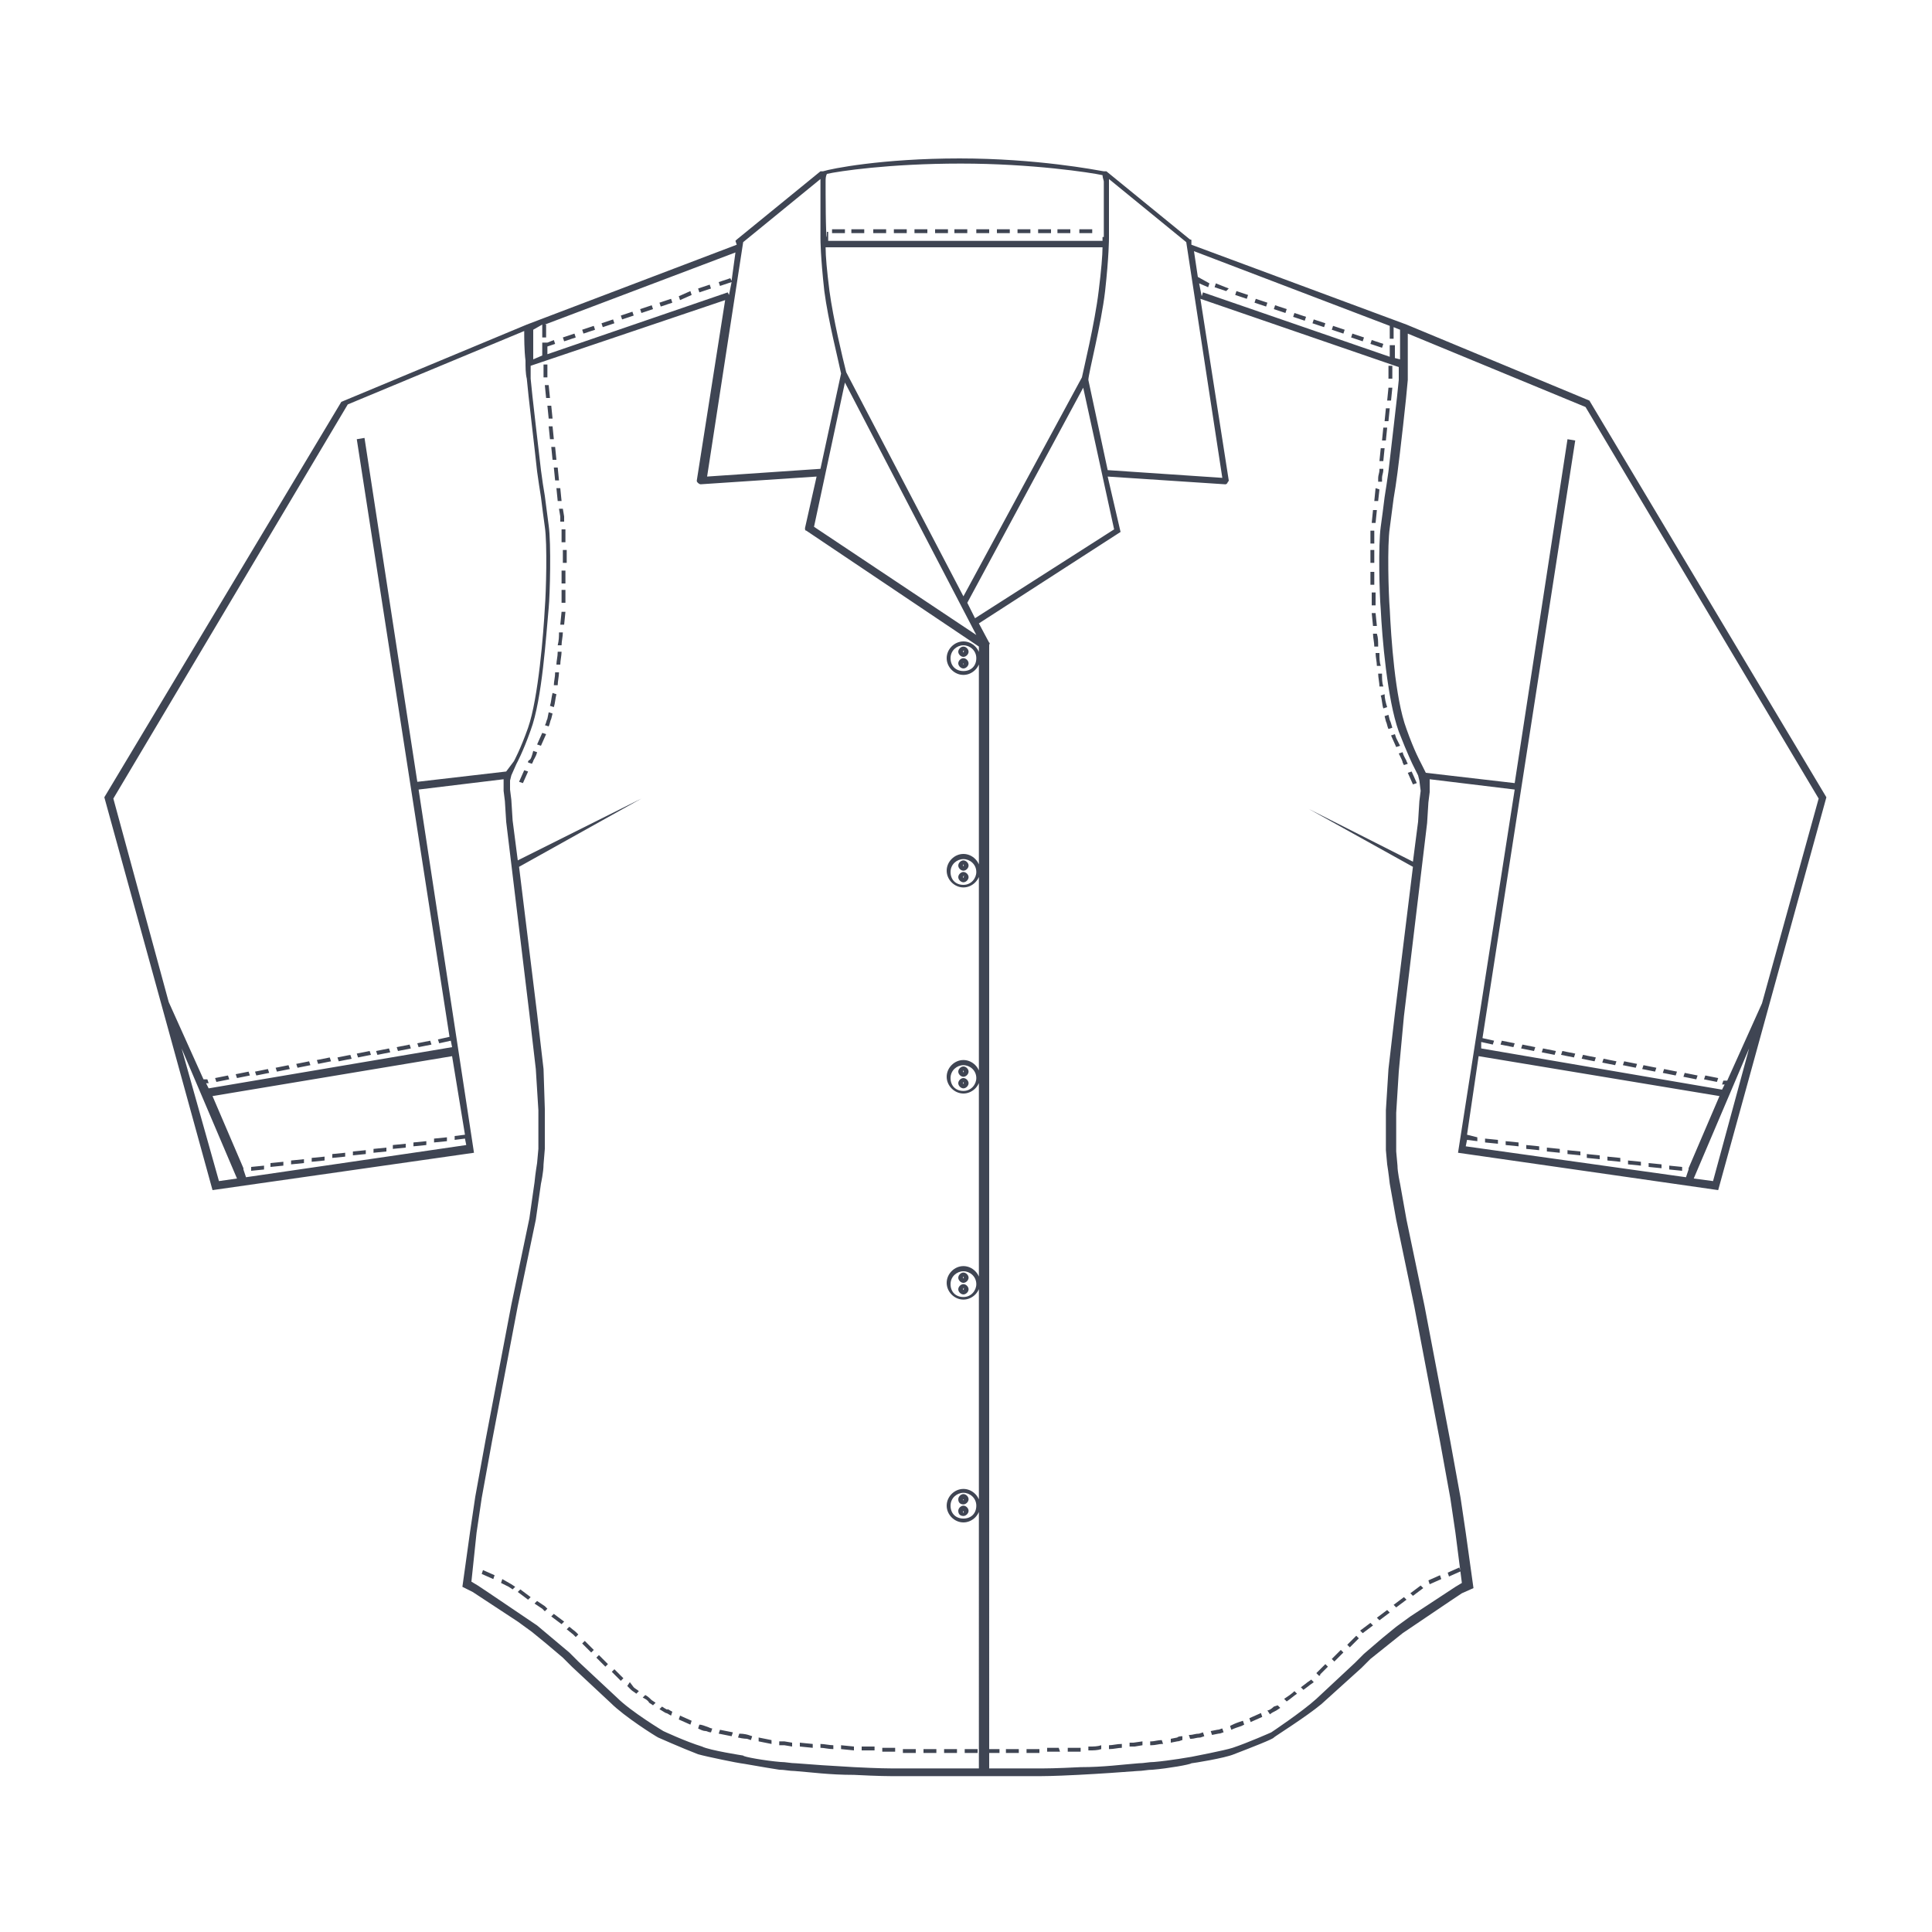 <?xml version="1.0" encoding="utf-8"?>
<!-- Generator: Adobe Illustrator 26.0.2, SVG Export Plug-In . SVG Version: 6.00 Build 0)  -->
<svg version="1.1" id="Layer_1" xmlns="http://www.w3.org/2000/svg" xmlns:xlink="http://www.w3.org/1999/xlink" x="0px" y="0px"
	 viewBox="0 0 150 150" style="enable-background:new 0 0 150 150;" xml:space="preserve">
<style type="text/css">
	.st0{fill:#3F4553;}
</style>
<path class="st0" d="M43.5,40.1c0,0.1,0,0.3,0,0.4l0.3,0c0-0.1,0-0.3,0-0.4l-0.1-0.6l-0.3,0L43.5,40.1z M41.7,57.8l0.3,0.1l0.4-0.9
	l-0.3-0.1L41.7,57.8z M42.5,55.8c-0.1,0.2-0.1,0.4-0.2,0.5l0.3,0.1c0.1-0.2,0.1-0.4,0.2-0.6l0.1-0.4l-0.3-0.1L42.5,55.8z M42.7,54.8
	l0.3,0.1c0.1-0.3,0.1-0.6,0.2-1l-0.3-0.1C42.8,54.2,42.8,54.5,42.7,54.8z M43.6,41.4l0,0.7l0.3,0l0-0.7c0-0.1,0-0.2,0-0.3l-0.3,0
	C43.6,41.2,43.6,41.3,43.6,41.4z M43.1,35.7l0.1,0l-0.1-1l-0.3,0l0.1,1L43.1,35.7z M40.3,60.7l0.3,0.1l0.4-0.9l-0.3-0.1L40.3,60.7z
	 M42.9,33.1l-0.3,0l0.1,1l0.3,0L42.9,33.1z M42.6,29.9l-0.3,0l0.1,1l0.3,0L42.6,29.9z M42.8,31.5l-0.3,0l0.1,1l0.3,0L42.8,31.5z
	 M42.5,29.3L42.5,29.3c0-0.3,0-0.5,0-0.7l0-0.3l-0.3,0l0,0.3c0,0.2,0,0.4,0,0.6l0,0.1l0.1,0L42.5,29.3z M41.1,59l-0.1,0.1l0,0
	L41,59.2l0.3,0.1l0.1-0.2l0,0c0-0.1,0.2-0.3,0.3-0.7l-0.3-0.1C41.3,58.7,41.2,59,41.1,59z M43.3,38.9l0.3,0l-0.1-1l-0.3,0L43.3,38.9
	z M43.1,37.3l0.3,0l-0.1-1l-0.3,0L43.1,37.3z M46.3,128.7l0.7,0.7l0.2-0.2l-0.7-0.7L46.3,128.7z M44.2,126.3l-0.2,0.2l0.5,0.4
	l0.2,0.2l0.2-0.2l-0.2-0.2L44.2,126.3z M45.4,127.4l-0.2,0.2l0.7,0.7l0.2-0.2L45.4,127.4L45.4,127.4z M40.2,123.6l0.8,0.6l0.2-0.2
	l-0.8-0.6L40.2,123.6z M41.7,124.3l-0.2,0.2l0.6,0.4l0.2,0.2l0.2-0.2l-0.2-0.2L41.7,124.3z M42.8,125.5l0.8,0.6l0.2-0.2l-0.8-0.6
	L42.8,125.5z M51.4,132.5l-0.2,0.2c0.3,0.2,0.5,0.3,0.5,0.3l0,0c0.1,0,0.2,0.1,0.4,0.2l0.1-0.3c-0.2-0.1-0.3-0.2-0.4-0.2
	C51.9,132.8,51.7,132.7,51.4,132.5z M43,53.2l0.3,0c0-0.3,0.1-0.7,0.1-1l-0.3,0C43.1,52.6,43,52.9,43,53.2z M47.5,129.8l0.7,0.7
	l0.1-0.1l0.1-0.1l-0.7-0.7L47.5,129.8z M48.9,130.6l-0.2,0.3l0.3,0.3c0.1,0.1,0.3,0.2,0.4,0.3l0.2-0.2c-0.1-0.1-0.3-0.2-0.4-0.3
	L48.9,130.6z M50.1,131.6l-0.2,0.2c0.2,0.1,0.4,0.2,0.5,0.4l0.3,0.2l0.2-0.2l-0.3-0.2C50.5,131.9,50.3,131.7,50.1,131.6z M43.6,46.4
	c0,0.2,0,0.3,0,0.4l0.3,0c0-0.1,0-0.3,0-0.4l0-0.6l-0.3,0L43.6,46.4z M43.3,50.1l0.3,0c0-0.3,0.1-0.7,0.1-1l-0.3,0
	C43.4,49.4,43.4,49.7,43.3,50.1z M43.5,48.5l0.3,0l0.1-1l-0.3,0L43.5,48.5z M43.2,51.6l0.3,0c0-0.3,0.1-0.7,0.1-1l-0.3,0
	C43.3,51,43.2,51.3,43.2,51.6z M43.6,45.3l0.3,0c0-0.3,0-0.7,0-1l-0.3,0C43.6,44.6,43.6,45,43.6,45.3z M39,122.6l-0.1,0.3l0.6,0.3
	l0.3,0.2l0.2-0.2l-0.3-0.2L39,122.6z M37.4,122.2l0.9,0.4l0.1-0.3l-0.9-0.4L37.4,122.2z M43.7,42.7l0,0.7l0,0.3l0.3,0l0-0.3l0-0.7
	L43.7,42.7z M67.1,17.8h-1v0.3h1V17.8z M80,17.8h-1v0.3h1V17.8z M70.4,17.8h-1v0.3h1V17.8z M72,17.8h-1v0.3h1V17.8z M73.6,17.8h-1
	v0.3h1V17.8z M52.2,23.5l-0.1-0.3l-0.9,0.3l0.1,0.3L52.2,23.5z M78.4,17.8h-1v0.3h1V17.8z M75.1,17.8h-1v0.3h1V17.8z M68.8,17.8h-1
	v0.3h1V17.8z M55.2,22.4l-0.1-0.3l-0.9,0.3l0.1,0.3L55.2,22.4z M53.7,22.9l-0.1-0.3L52.7,23l0.1,0.3L53.7,22.9z M52.7,133.5l0.9,0.4
	l0.1-0.3l-0.9-0.4L52.7,133.5z M65.6,17.8h-1v0.3h1V17.8z M76.8,17.8h-1v0.3h1V17.8z M104.4,25.6l-0.9-0.3l-0.1,0.3l0.9,0.3
	L104.4,25.6z M99.9,24l-0.9-0.3l-0.1,0.3l0.9,0.3L99.9,24z M101.4,24.6l-0.9-0.3l-0.1,0.3l0.9,0.3L101.4,24.6z M102.9,25.1l-0.9-0.3
	l-0.1,0.3l0.9,0.3L102.9,25.1z M81.6,17.8h-1v0.3h1V17.8z M107.4,26.7l-0.9-0.3l-0.1,0.3l0.9,0.3L107.4,26.7z M105.9,26.2l-0.9-0.3
	l-0.1,0.3l0.9,0.3L105.9,26.2z M83.1,17.8h-1v0.3h1V17.8z M84.8,17.8h-1v0.3h1V17.8z M96.9,22.9l-0.9-0.3l-0.1,0.3l0.9,0.3
	L96.9,22.9z M95.4,22.4L94.4,22l-0.1,0.3l0.9,0.3L95.4,22.4z M98.4,23.5l-0.9-0.3l-0.1,0.3l0.9,0.3L98.4,23.5z M26.2,82.1l0.1,0.3
	l1-0.2l-0.1-0.3L26.2,82.1z M19.8,83.2l0.1,0.3l1-0.2L20.8,83L19.8,83.2z M21.4,82.9l0.1,0.3l1-0.2l-0.1-0.3L21.4,82.9z M23,82.6
	l0.1,0.3l1-0.2L24,82.4L23,82.6z M18.3,83.4l0.1,0.3l1-0.2l-0.1-0.3L18.3,83.4z M23.6,90.3l0-0.3l-1,0.1l0,0.3L23.6,90.3z
	 M20.5,90.8l0-0.3l-1,0.1l0,0.3L20.5,90.8z M16.7,83.7l0.1,0.3l1-0.2l-0.1-0.3L16.7,83.7z M31.9,81.4l-0.1-0.3l-1,0.2l0.1,0.3
	L31.9,81.4z M24.6,82.3l0.1,0.3l1-0.2l-0.1-0.3L24.6,82.3z M30.3,81.7l-0.1-0.3l-1,0.2l0.1,0.3L30.3,81.7z M33.5,81.1l-0.1-0.3
	l-1,0.2l0.1,0.3L33.5,81.1z M27.8,82.1l1-0.2l-0.1-0.3l-1,0.2L27.8,82.1z M25.2,90.1l0-0.3l-1,0.1l0,0.3L25.2,90.1z M44.7,26.2
	l-0.1-0.3l-0.9,0.3l0.1,0.3L44.7,26.2z M46.2,25.6l-0.1-0.3l-0.9,0.3l0.1,0.3L46.2,25.6z M34.7,88.6l0-0.3l-1,0.1l0,0.3L34.7,88.6z
	 M50.7,24l-0.1-0.3l-0.9,0.3l0.1,0.3L50.7,24z M47.7,25.1l-0.1-0.3l-0.9,0.3l0.1,0.3L47.7,25.1z M49.2,24.5l-0.1-0.3l-0.9,0.3
	l0.1,0.3L49.2,24.5z M28.4,89.6l0-0.3l-1,0.1l0,0.3L28.4,89.6z M26.8,89.8l0-0.3l-1,0.1l0,0.3L26.8,89.8z M30,89.4l0-0.3l-1,0.1
	l0,0.3L30,89.4z M31.5,89.1l0-0.3l-1,0.1l0,0.3L31.5,89.1z M33.1,88.9l0-0.3l-1,0.1l0,0.3L33.1,88.9z M22,90.5l0-0.3l-1,0.1l0,0.3
	L22,90.5z M106.9,49.2l-0.3,0c0,0.3,0.1,0.7,0.1,1l0.3,0C107,49.8,107,49.5,106.9,49.2z M106.8,46.5l0-0.5l-0.3,0l0,0.6
	c0,0.2,0,0.3,0,0.4l0.3,0C106.8,46.8,106.8,46.7,106.8,46.5z M106.8,47.6l-0.3,0l0.1,1l0.3,0L106.8,47.6z M106.7,44.4l-0.3,0
	c0,0.3,0,0.7,0,1l0.3,0C106.7,45,106.7,44.7,106.7,44.4z M106.7,41.5c0-0.1,0-0.2,0-0.3l-0.3,0c0,0.1,0,0.2,0,0.3l0,0.7l0.3,0
	L106.7,41.5z M106.7,43.4l0-0.7l-0.3,0l0,0.7l0,0.3l0.3,0L106.7,43.4z M106.9,39.6l-0.3,0l-0.1,1l0.3,0L106.9,39.6z M108.4,57.3
	l-0.1-0.3l-0.3,0.1l0.4,0.9l0.3-0.1L108.4,57.3z M107.9,55.9l-0.1-0.4l-0.3,0.1l0.1,0.4c0.1,0.2,0.1,0.4,0.2,0.6l0.3-0.1
	C108,56.2,108,56.1,107.9,55.9z M107.5,53.9l-0.3,0.1c0.1,0.3,0.1,0.7,0.2,1l0.3-0.1C107.6,54.6,107.5,54.2,107.5,53.9z M107.3,52.3
	l-0.3,0c0,0.3,0.1,0.7,0.1,1l0.3,0C107.3,53,107.3,52.7,107.3,52.3z M107.1,50.7l-0.3,0c0,0.3,0.1,0.7,0.1,1l0.3,0
	C107.1,51.4,107.1,51.1,107.1,50.7z M109.2,59.1L109.2,59.1L109.2,59.1c0-0.1-0.2-0.3-0.3-0.7l-0.3,0.1c0.2,0.4,0.3,0.6,0.3,0.7
	l0.1,0.2l0.3-0.1L109.2,59.1z M99.7,131.9l0.2,0.2c0.3-0.2,0.5-0.4,0.8-0.6l-0.2-0.2C100.3,131.5,100,131.7,99.7,131.9z M101,131
	l0.2,0.2l0.4-0.3c0.1-0.1,0.3-0.2,0.4-0.3l-0.2-0.2c-0.1,0.1-0.3,0.2-0.4,0.3L101,131z M98.9,132.5c-0.2,0.2-0.4,0.3-0.5,0.3
	l0.2,0.3c0.1-0.1,0.3-0.2,0.5-0.3l0.3-0.2l-0.2-0.2L98.9,132.5z M97,133.4l0.1,0.3l0.9-0.4l-0.1-0.3L97,133.4z M108.1,29.3
	c0-0.2,0-0.4,0-0.6l0-0.3l-0.3,0l0,0.3c0,0.2,0,0.4,0,0.6l0,0.1l0.3,0L108.1,29.3z M108.1,30.1l-0.3,0l-0.1,1l0.3,0L108.1,30.1z
	 M107.5,34.8l-0.3,0l-0.1,1l0.3,0L107.5,34.8z M107.3,37.1c0-0.2,0.1-0.4,0.1-0.6l0-0.1l-0.3,0l0,0.1c0,0.2-0.1,0.4-0.1,0.6l0,0.3
	l0.3,0L107.3,37.1z M107.7,33.2l-0.3,0l-0.1,1l0.3,0L107.7,33.2z M107.9,31.7l-0.3,0l-0.1,1l0.3,0L107.9,31.7z M107.1,38L107.1,38
	l-0.3-0.1l-0.1,1l0.3,0L107.1,38z M130.7,83.6l1,0.2l0.1-0.3l-1-0.2L130.7,83.6z M130.6,90.6l-1-0.1l0,0.3l1,0.1L130.6,90.6z
	 M122.7,89.4l-1-0.1l0,0.3l1,0.1L122.7,89.4z M124.2,89.7l-1-0.1l0,0.3l1,0.1L124.2,89.7z M127.4,90.2l-1-0.1l0,0.3l1,0.1
	L127.4,90.2z M129,90.4l-1-0.1l0,0.3l1,0.1L129,90.4z M125.8,89.9l-1-0.1l0,0.3l1,0.1L125.8,89.9z M116.3,88.5l-1-0.1l0,0.3l1,0.1
	L116.3,88.5z M133.4,92.4l8.4-30.5l-18.4-30.8l0,0l-14.2-5.9l0,0l-16.7-6.2l0-0.3c0-0.1,0-0.1-0.1-0.1l-6.5-5.3c0,0-0.1,0-0.2,0
	c-0.6-0.1-5.2-1-11.2-1c-6,0-10,0.8-10.6,1c-0.1,0-0.1,0-0.2,0l-6.5,5.3c0,0-0.1,0.1-0.1,0.1L57.2,19l-16.3,6.2l0,0l-14.4,6
	c0,0,0,0,0,0L8.1,61.9l8.4,30.5l20.3-2.9l-4.3-28.2l6.6-0.8l0,0.1l0,0.8l0.1,0.8l0.1,1.6l1.8,14.9l0.5,4.3l0.2,3.2l0,3l-0.1,1.1
	c-0.1,0.6-0.2,1.4-0.2,1.5l-0.4,2.8l-1.4,6.7l-2,10.5l-0.8,4.4l-0.4,2.7l-0.6,4.3l0.8,0.4l3.5,2.3l1.1,0.8l1.1,0.9l1.3,1.1l0.7,0.7
	l3,2.8c1.1,1.1,3.5,2.6,3.7,2.7c0,0,1.8,0.8,3.1,1.3c0.7,0.2,3.2,0.7,3.3,0.7c0.1,0,1.7,0.3,3,0.5c0.4,0,0.8,0.1,1.2,0.1
	c1.3,0.1,2.7,0.3,4.6,0.3c2,0.1,2.6,0.1,3.5,0.1l0.8,0c1.5,0,4.4,0,4.4,0h0.9c0,0,0.9,0,1.9,0c0.5,0,1.1,0,1.6,0l0.8,0
	c0.9,0,1.5,0,3.5-0.1c1.9-0.1,3.3-0.2,4.6-0.3c0.4,0,0.8-0.1,1.2-0.1c1.2-0.1,2.9-0.4,3-0.5c0.1,0,2.6-0.4,3.3-0.7
	c1.3-0.5,3.1-1.2,3.1-1.3c0.1-0.1,2.5-1.6,3.7-2.6l3.1-2.8l0.7-0.7l2.5-2l3.7-2.5l0.9-0.6l0.9-0.4l-0.6-4.3l-0.4-2.7l-0.8-4.4
	l-2-10.5l-1.4-6.7l-0.5-2.8c0,0-0.2-0.9-0.2-1.4l-0.1-1.1l0-3l0.2-3.2l0.4-4.3l1.8-15l0.1-1.6l0.1-0.8l0-0.9l0-0.1l6.6,0.8
	l-4.4,28.2L133.4,92.4z M133,91.7l-1.5-0.2l4.3-10.1L133,91.7z M107.9,25.3l0,1l0.3,0l0-0.9l0.5,0.2c0,0.4,0,1.4,0,2.3l-0.4-0.1
	c0-0.3,0-0.7,0-1l-0.4,0c0,0.3,0,0.6,0,0.9l-14.5-5l-0.1,0.3l-0.2-1l0.7,0.3l0.1-0.3L93,21.5l-0.3-2L107.9,25.3z M85.8,22.6
	c0.3-2.7,0.3-4.1,0.3-4.1c0-0.2,0-3.8,0-4.4c0-0.1,0-0.1,0-0.2l6,4.9l2.8,18.3L86,36.5l-1.5-7C84.5,29,85.5,25.2,85.8,22.6z
	 M75.8,49.3l-12.6-8.4l2.4-11.2L75.8,49.3z M64.4,22.6c-0.2-1.6-0.3-2.7-0.3-3.4h21.5c0,0.6-0.1,1.8-0.3,3.4
	c-0.3,2.5-1.2,6.2-1.3,6.7l-9.2,17l-9.1-17.4c0,0,0,0,0,0C65.4,27.7,64.7,24.8,64.4,22.6z M75.7,48l-0.6-1.2l9-16.7l2.4,11L75.7,48z
	 M64.1,14.1c0-0.2,0-0.4,0.1-0.6c0.9-0.2,4.8-0.8,10.4-0.8c5.5,0,10.1,0.7,11,0.9c0,0.2,0.1,0.4,0.1,0.5c0,0.6,0,4.4,0,4.4
	c0,0,0,0.1,0,0.3l0-0.4h-0.1v0.3H64.3v-0.7h-0.1v0.7c0-0.2,0-0.3,0-0.3C64.1,18.5,64.1,14.8,64.1,14.1z M57.7,18.8l6-4.9
	c0,0.1,0,0.1,0,0.2c0,0.7,0,4.3,0,4.4c0,0.1,0,1.4,0.3,4.1c0.3,2.3,1.1,5.4,1.3,6.4l-1.6,7.4l-8.8,0.6L57.7,18.8z M42.1,25.2
	c0,0.1,0,0.3,0,0.6l0,0.4l0.3,0l0-0.4c0-0.4,0-0.6,0-0.6l-0.1,0l14.8-5.6l-0.3,2.2l-0.1-0.2l-0.9,0.3l0.1,0.3l0.9-0.3l-0.2,1
	l-0.1-0.2l-14,4.8c0-0.2,0-0.4,0-0.6l0.6-0.2l-0.1-0.3l-0.5,0.2c0,0,0,0,0,0l-0.4,0c0,0.3,0,0.7,0,1l-0.7,0.3c0-0.9,0-1.9,0-2.3
	L42.1,25.2z M17,91.7l-2.9-10.3l4.3,10.1L17,91.7z M36.1,88.1l-0.8,0.1l0,0.3l0.8-0.1l0.1,0.5l-17.1,2.5l-0.2-0.6l0-0.1l0,0
	l-2.4-5.6L35.1,82L36.1,88.1z M39.3,59.9l-6.9,0.8L28.3,34l-0.6,0.1l7.2,46.4L34,80.7l0.1,0.3l0.9-0.2l0.1,0.5l-18.9,3.2L16,84.1
	l0.2,0l-0.1-0.3l-0.3,0l-2.7-6L8.8,62L27,31.4l13.7-5.7c0,0.5,0,1.5,0.1,2.3l0,0l0,0c0,0.5,0,1,0.1,1.4c0.1,1.2,0.6,5.3,0.8,7.2
	c0.1,0.7,0.2,1.4,0.3,2c0.1,0.8,0.2,1.6,0.3,2.3c0.2,1.3,0.1,5.1,0,6.3c-0.1,1.9-0.5,7-1.3,9.3c-0.6,1.7-1.1,2.6-1.1,2.6L39.3,59.9z
	 M76.3,137.3c-0.2,0-0.4,0-0.4,0H75c0,0-2.9,0-4.4,0l-0.8,0c-0.9,0-1.5,0-3.5-0.1c-1.8-0.1-3.3-0.2-4.5-0.3c-0.4,0-0.8-0.1-1.2-0.1
	c-1.2-0.1-2.9-0.4-2.9-0.5c0,0-2.6-0.4-3.2-0.7c-1.3-0.4-3-1.2-3-1.2c0,0-2.5-1.5-3.6-2.6l-3-2.8l-0.7-0.7l-2.5-2.1l-3.7-2.5
	l-0.9-0.6l-0.5-0.3L37,119l0.4-2.7l0.8-4.4l2-10.5l1.4-6.7l0.4-2.8c0,0,0.2-0.9,0.2-1.5l0.1-1.2l0-3.1L42.2,83l-0.5-4.3l-1.4-11.4
	l9.5-5.3l-9.6,4.8l-0.4-3.1l-0.1-1.6l-0.1-0.8l0-0.7l0.1-0.4l0.4-0.9c0,0,0.5-0.9,1.1-2.6c0.9-2.4,1.2-7.4,1.4-9.5
	c0.1-1,0.2-5,0-6.4c-0.1-0.8-0.2-1.5-0.3-2.3c-0.1-0.6-0.2-1.2-0.3-2c-0.2-1.8-0.7-5.9-0.8-7.1c0-0.3,0-0.6,0-1l15.1-5.1l-2.2,14
	c0,0.1,0,0.1,0.1,0.2c0,0,0.1,0.1,0.2,0.1c0,0,0,0,0,0l9-0.6l-0.9,4c0,0.1,0,0.2,0.1,0.2l13.4,9V137.3z M110.3,61.4l-0.1,0.8
	l-0.1,1.6l-0.4,3.1l-8.1-4.1l8.1,4.5l-1.4,11.4l-0.5,4.3l-0.2,3.2l0,3.1l0.1,1.1c0.1,0.6,0.2,1.5,0.2,1.5l0.5,2.8l1.4,6.7l2,10.5
	l0.8,4.4l0.4,2.7l0.5,3.9l-0.5,0.3l-3.5,2.3l-1.1,0.8l-1.1,0.9l-1.4,1.2l-0.7,0.7l-3,2.8c-1.1,1-3.5,2.6-3.5,2.6c0,0-1.8,0.8-3,1.2
	c-0.6,0.2-3.2,0.7-3.2,0.7c0,0-1.7,0.3-2.9,0.4c-0.4,0-0.8,0.1-1.2,0.1c-1.3,0.1-2.7,0.3-4.5,0.3c-2,0.1-2.6,0.1-3.5,0.1l-0.8,0
	c-0.9,0-2,0-2.8,0v-1.2l0.2,0c0.2,0,0.4,0,0.6,0l0-0.3l-0.8,0V50.1c0-0.1,0.1-0.2,0-0.2l-0.8-1.5L87,41.3l-1-4.3l9.1,0.6
	c0,0,0,0,0,0c0.1,0,0.1,0,0.2-0.1c0-0.1,0.1-0.1,0.1-0.2l-2.2-14.1l15.4,5.3c0,0.4,0,0.7,0,1c-0.1,1.2-0.6,5.3-0.8,7.1
	c-0.1,0.7-0.2,1.4-0.3,2c-0.1,0.8-0.2,1.6-0.3,2.3c-0.2,1.4-0.1,5.3,0,6.4c0.1,2.1,0.5,7,1.4,9.5c0.7,1.8,1.1,2.6,1.1,2.6l0.4,0.8
	l0.1,0.4L110.3,61.4l-0.2,0.1L110.3,61.4z M115,80.9l0.9,0.2l0.1-0.3l-0.9-0.2l7.2-46.4l-0.6-0.1l-4.1,26.7l-6.9-0.8l-0.4-0.8
	c0,0-0.5-0.9-1.1-2.6c-0.9-2.4-1.2-7.2-1.3-9.3c-0.1-1.2-0.2-5,0-6.3c0.1-0.8,0.2-1.5,0.3-2.3c0.1-0.6,0.2-1.2,0.3-2
	c0.2-1.5,0.7-5.9,0.8-7.2c0-0.3,0-0.6,0-1l0-0.4c0-0.8,0-1.7,0-2.2l13.8,5.7L141.2,62l-4.4,15.9l-2.7,6l-0.3,0l-0.1,0.3l0.2,0
	l-0.2,0.4L115,81.4L115,80.9z M113.9,88.1l0.9-6.1l18.7,3.1l-2.4,5.6l0,0l0,0.1l-0.2,0.6L113.8,89l0.1-0.5l0.8,0.1l0-0.3L113.9,88.1
	z M121.1,89.2l-1-0.1l0,0.3l1,0.1L121.1,89.2z M119.5,89l-1-0.1l0,0.3l1,0.1L119.5,89z M117.9,88.7l-1-0.1l0,0.3l1,0.1L117.9,88.7z
	 M118.1,81.4l1,0.2l0.1-0.3l-1-0.2L118.1,81.4z M121.2,81.9l1,0.2l0.1-0.3l-1-0.2L121.2,81.9z M119.7,81.7l1,0.2l0.1-0.3l-1-0.2
	L119.7,81.7z M116.5,81.1l1,0.2l0.1-0.3l-1-0.2L116.5,81.1z M122.8,82.2l1,0.2l0.1-0.3l-1-0.2L122.8,82.2z M109.3,60l0.4,0.9
	l0.3-0.1l-0.4-0.9L109.3,60z M132.3,83.8l1,0.2l0.1-0.3l-1-0.2L132.3,83.8z M96.2,133.7c-0.3,0.1-0.5,0.2-0.7,0.3l0.1,0.3
	c0.2-0.1,0.5-0.2,0.8-0.3l0.2-0.1l-0.1-0.3L96.2,133.7z M129.1,83.3l1,0.2l0.1-0.3l-1-0.2L129.1,83.3z M126,82.7l1,0.2l0.1-0.3
	l-1-0.2L126,82.7z M124.4,82.5l1,0.2l0.1-0.3l-1-0.2L124.4,82.5z M127.5,83l1,0.2l0.1-0.3l-1-0.2L127.5,83z M62.1,135.6l1,0.1l0-0.3
	l-1-0.1L62.1,135.6z M74.8,100.5c0.2,0,0.4-0.2,0.4-0.4s-0.2-0.4-0.4-0.4s-0.4,0.2-0.4,0.4S74.6,100.5,74.8,100.5z M74.8,100
	C74.9,100,74.9,100.1,74.8,100C74.9,100.2,74.7,100.2,74.8,100C74.7,100.1,74.8,100,74.8,100z M74.8,99.6c0.2,0,0.4-0.2,0.4-0.4
	c0-0.2-0.2-0.4-0.4-0.4s-0.4,0.2-0.4,0.4C74.4,99.4,74.6,99.6,74.8,99.6z M74.8,99.1C74.9,99.1,74.9,99.1,74.8,99.1
	C74.9,99.3,74.7,99.3,74.8,99.1C74.7,99.1,74.8,99.1,74.8,99.1z M74.8,100.9c0.7,0,1.3-0.6,1.3-1.3s-0.6-1.3-1.3-1.3
	s-1.3,0.6-1.3,1.3S74.1,100.9,74.8,100.9z M74.8,98.7c0.5,0,1,0.4,1,1c0,0.5-0.4,1-1,1s-1-0.4-1-1C73.8,99.1,74.3,98.7,74.8,98.7z
	 M74.8,84.9c0.7,0,1.3-0.6,1.3-1.3s-0.6-1.3-1.3-1.3s-1.3,0.6-1.3,1.3S74.1,84.9,74.8,84.9z M74.8,82.7c0.5,0,1,0.4,1,1
	c0,0.5-0.4,1-1,1s-1-0.4-1-1C73.8,83.1,74.3,82.7,74.8,82.7z M74.8,83.6c0.2,0,0.4-0.2,0.4-0.4s-0.2-0.4-0.4-0.4s-0.4,0.2-0.4,0.4
	S74.6,83.6,74.8,83.6z M74.8,83.1C74.9,83.1,74.9,83.1,74.8,83.1C74.9,83.3,74.7,83.3,74.8,83.1C74.7,83.1,74.8,83.1,74.8,83.1z
	 M74.8,116.8c0.2,0,0.4-0.2,0.4-0.4c0-0.2-0.2-0.4-0.4-0.4s-0.4,0.2-0.4,0.4C74.4,116.7,74.6,116.8,74.8,116.8z M74.8,116.4
	C74.9,116.4,74.9,116.4,74.8,116.4C74.9,116.5,74.7,116.5,74.8,116.4C74.7,116.4,74.8,116.4,74.8,116.4z M74.8,84.5
	c0.2,0,0.4-0.2,0.4-0.4s-0.2-0.4-0.4-0.4s-0.4,0.2-0.4,0.4S74.6,84.5,74.8,84.5z M74.8,84C74.9,84,74.9,84,74.8,84
	C74.9,84.2,74.7,84.2,74.8,84C74.7,84.1,74.8,84,74.8,84z M72.6,136.1h0.1v-0.3h-0.1c-0.2,0-0.5,0-0.7,0l-0.2,0l0,0.3l0.2,0
	C72.1,136.1,72.3,136.1,72.6,136.1z M71.1,135.8l-1,0l0,0.3l1,0L71.1,135.8z M74.8,118.2c0.7,0,1.3-0.6,1.3-1.3s-0.6-1.3-1.3-1.3
	s-1.3,0.6-1.3,1.3S74.1,118.2,74.8,118.2z M74.8,115.9c0.5,0,1,0.4,1,1s-0.4,1-1,1s-1-0.4-1-1S74.3,115.9,74.8,115.9z M74.3,136.1
	l0-0.3l-1,0l0,0.3L74.3,136.1z M69.5,136l0-0.3l-0.2,0c-0.3,0-0.5,0-0.8,0l0,0.3c0.3,0,0.6,0,0.9,0L69.5,136z M74.8,117.7
	c0.2,0,0.4-0.2,0.4-0.4c0-0.2-0.2-0.4-0.4-0.4s-0.4,0.2-0.4,0.4C74.4,117.6,74.6,117.7,74.8,117.7z M74.8,117.3
	C74.9,117.3,74.9,117.3,74.8,117.3C74.9,117.5,74.7,117.5,74.8,117.3C74.7,117.3,74.8,117.3,74.8,117.3z M74.8,68.9
	c0.7,0,1.3-0.6,1.3-1.3s-0.6-1.3-1.3-1.3s-1.3,0.6-1.3,1.3S74.1,68.9,74.8,68.9z M74.8,66.7c0.5,0,1,0.4,1,1c0,0.5-0.4,1-1,1
	s-1-0.4-1-1C73.8,67.1,74.3,66.7,74.8,66.7z M58.9,135.2l1,0.2l0-0.3l-1-0.2L58.9,135.2z M55.8,134.6l1,0.2l0.1-0.3l-1-0.2
	L55.8,134.6z M58.1,134.7L58.1,134.7c0,0-0.3-0.1-0.7-0.1l-0.1,0.3C57.7,135,58,135,58,135l0.3,0.1l0.1-0.3L58.1,134.7
	C58.1,134.8,58.1,134.7,58.1,134.7z M74.9,136.1l1,0v-0.3l-1,0L74.9,136.1z M60.5,135.2l0,0.3c0.1,0,0.3,0,0.4,0l0.6,0.1l0-0.3
	l-0.6-0.1C60.8,135.2,60.7,135.2,60.5,135.2z M74.8,67.6c0.2,0,0.4-0.2,0.4-0.4c0-0.2-0.2-0.4-0.4-0.4s-0.4,0.2-0.4,0.4
	C74.4,67.4,74.6,67.6,74.8,67.6z M74.8,67.1C74.9,67.1,74.9,67.1,74.8,67.1C74.9,67.3,74.7,67.3,74.8,67.1
	C74.7,67.1,74.8,67.1,74.8,67.1z M74.8,68.5c0.2,0,0.4-0.2,0.4-0.4c0-0.2-0.2-0.4-0.4-0.4s-0.4,0.2-0.4,0.4
	C74.4,68.3,74.6,68.5,74.8,68.5z M74.8,68C74.9,68,74.9,68.1,74.8,68C74.9,68.2,74.7,68.2,74.8,68C74.7,68.1,74.8,68,74.8,68z
	 M74.8,52.4c0.7,0,1.3-0.6,1.3-1.3c0-0.7-0.6-1.3-1.3-1.3s-1.3,0.6-1.3,1.3C73.5,51.8,74.1,52.4,74.8,52.4z M74.8,50.1
	c0.5,0,1,0.4,1,1s-0.4,1-1,1s-1-0.4-1-1S74.3,50.1,74.8,50.1z M74.8,51.9c0.2,0,0.4-0.2,0.4-0.4c0-0.2-0.2-0.4-0.4-0.4
	s-0.4,0.2-0.4,0.4C74.4,51.7,74.6,51.9,74.8,51.9z M74.8,51.5C74.9,51.5,74.9,51.5,74.8,51.5C74.9,51.6,74.7,51.6,74.8,51.5
	C74.7,51.5,74.8,51.5,74.8,51.5z M74.8,51c0.2,0,0.4-0.2,0.4-0.4c0-0.2-0.2-0.4-0.4-0.4s-0.4,0.2-0.4,0.4C74.4,50.8,74.6,51,74.8,51
	z M74.8,50.5C74.9,50.5,74.9,50.6,74.8,50.5C74.9,50.7,74.7,50.7,74.8,50.5C74.7,50.6,74.8,50.5,74.8,50.5z M110.5,123.3l-0.2-0.2
	l-0.8,0.6l0.2,0.2L110.5,123.3z M113.4,122l-0.1-0.3l-0.9,0.4l0.1,0.3L113.4,122z M111.9,122.6l-0.1-0.3l-0.9,0.4l0.1,0.3
	L111.9,122.6z M93.1,134.6c-0.3,0-0.5,0.1-0.7,0.1l-0.1,0l0.1,0.3l0.1,0c0.2,0,0.4-0.1,0.7-0.1l0.3-0.1l-0.1-0.3L93.1,134.6z
	 M102.5,130l0.6-0.6l-0.2-0.2l-0.6,0.6c0,0-0.1,0.1-0.1,0.1l0.2,0.2C102.5,130.1,102.5,130.1,102.5,130z M94.5,134.3l-0.5,0.1
	l0.1,0.3l0.5-0.1c0.2,0,0.3-0.1,0.4-0.1l-0.1-0.3C94.8,134.2,94.7,134.3,94.5,134.3z M107.9,125.2l-0.2-0.2l-0.8,0.6l0.2,0.2
	L107.9,125.2z M105.5,127.2l-0.2-0.2l-0.4,0.4l-0.3,0.3l0.2,0.2L105.5,127.2z M109.2,124.2L109,124l-0.8,0.6l0.2,0.2L109.2,124.2z
	 M104.3,128.3l-0.2-0.2l-0.7,0.7l0.2,0.2L104.3,128.3z M91.8,134.8c-0.1,0-0.3,0-0.4,0.1l-0.5,0.1l0,0.3l0.5-0.1
	c0.2,0,0.3-0.1,0.4-0.1l0-0.1L91.8,134.8z M67.9,135.8l0-0.2l-1,0l0,0.3l1,0L67.9,135.8z M106.6,126.2l-0.2-0.2l-0.8,0.6l0.2,0.2
	L106.6,126.2z M78.1,135.8l0,0.3l1,0l0-0.3L78.1,135.8z M54.3,133.9l-0.1,0.3c0.2,0.1,0.4,0.2,0.6,0.2c0.1,0,0.2,0.1,0.4,0.1
	l0.1-0.3c-0.1,0-0.3-0.1-0.3-0.1C54.7,134,54.5,133.9,54.3,133.9z M90.2,135.1c-0.3,0-0.6,0.1-0.8,0.1l-0.1,0l0,0.3l0.1,0
	c0.3,0,0.6-0.1,0.8-0.1l0.1,0L90.2,135.1L90.2,135.1z M66.3,135.6l-1-0.1l0,0.3l1,0.1L66.3,135.6z M64.7,135.5c-0.3,0-0.7-0.1-1-0.1
	l0,0.3c0.3,0,0.6,0.1,1,0.1L64.7,135.5z M80.1,135.8c-0.1,0-0.3,0-0.4,0l0,0.3c0.2,0,0.3,0,0.4,0l0.6,0l0-0.3L80.1,135.8z
	 M86.1,135.5l0,0.3c0.4,0,0.7-0.1,1-0.1l0-0.3C86.7,135.4,86.4,135.5,86.1,135.5z M88,135.3c-0.1,0-0.2,0-0.3,0l0,0.3
	c0.1,0,0.2,0,0.4,0l0.6-0.1l0-0.3L88,135.3z M82.2,135.7c-0.4,0-0.7,0-0.9,0l0,0.3c0.3,0,0.6,0,0.9,0l0.1,0L82.2,135.7L82.2,135.7z
	 M84.6,135.6l-0.1,0l0,0.3l0.1,0c0.3,0,0.6,0,0.9-0.1l0-0.3C85.2,135.6,84.9,135.6,84.6,135.6z M82.9,135.7l0,0.3l1,0l0-0.3
	L82.9,135.7z"/>
</svg>
